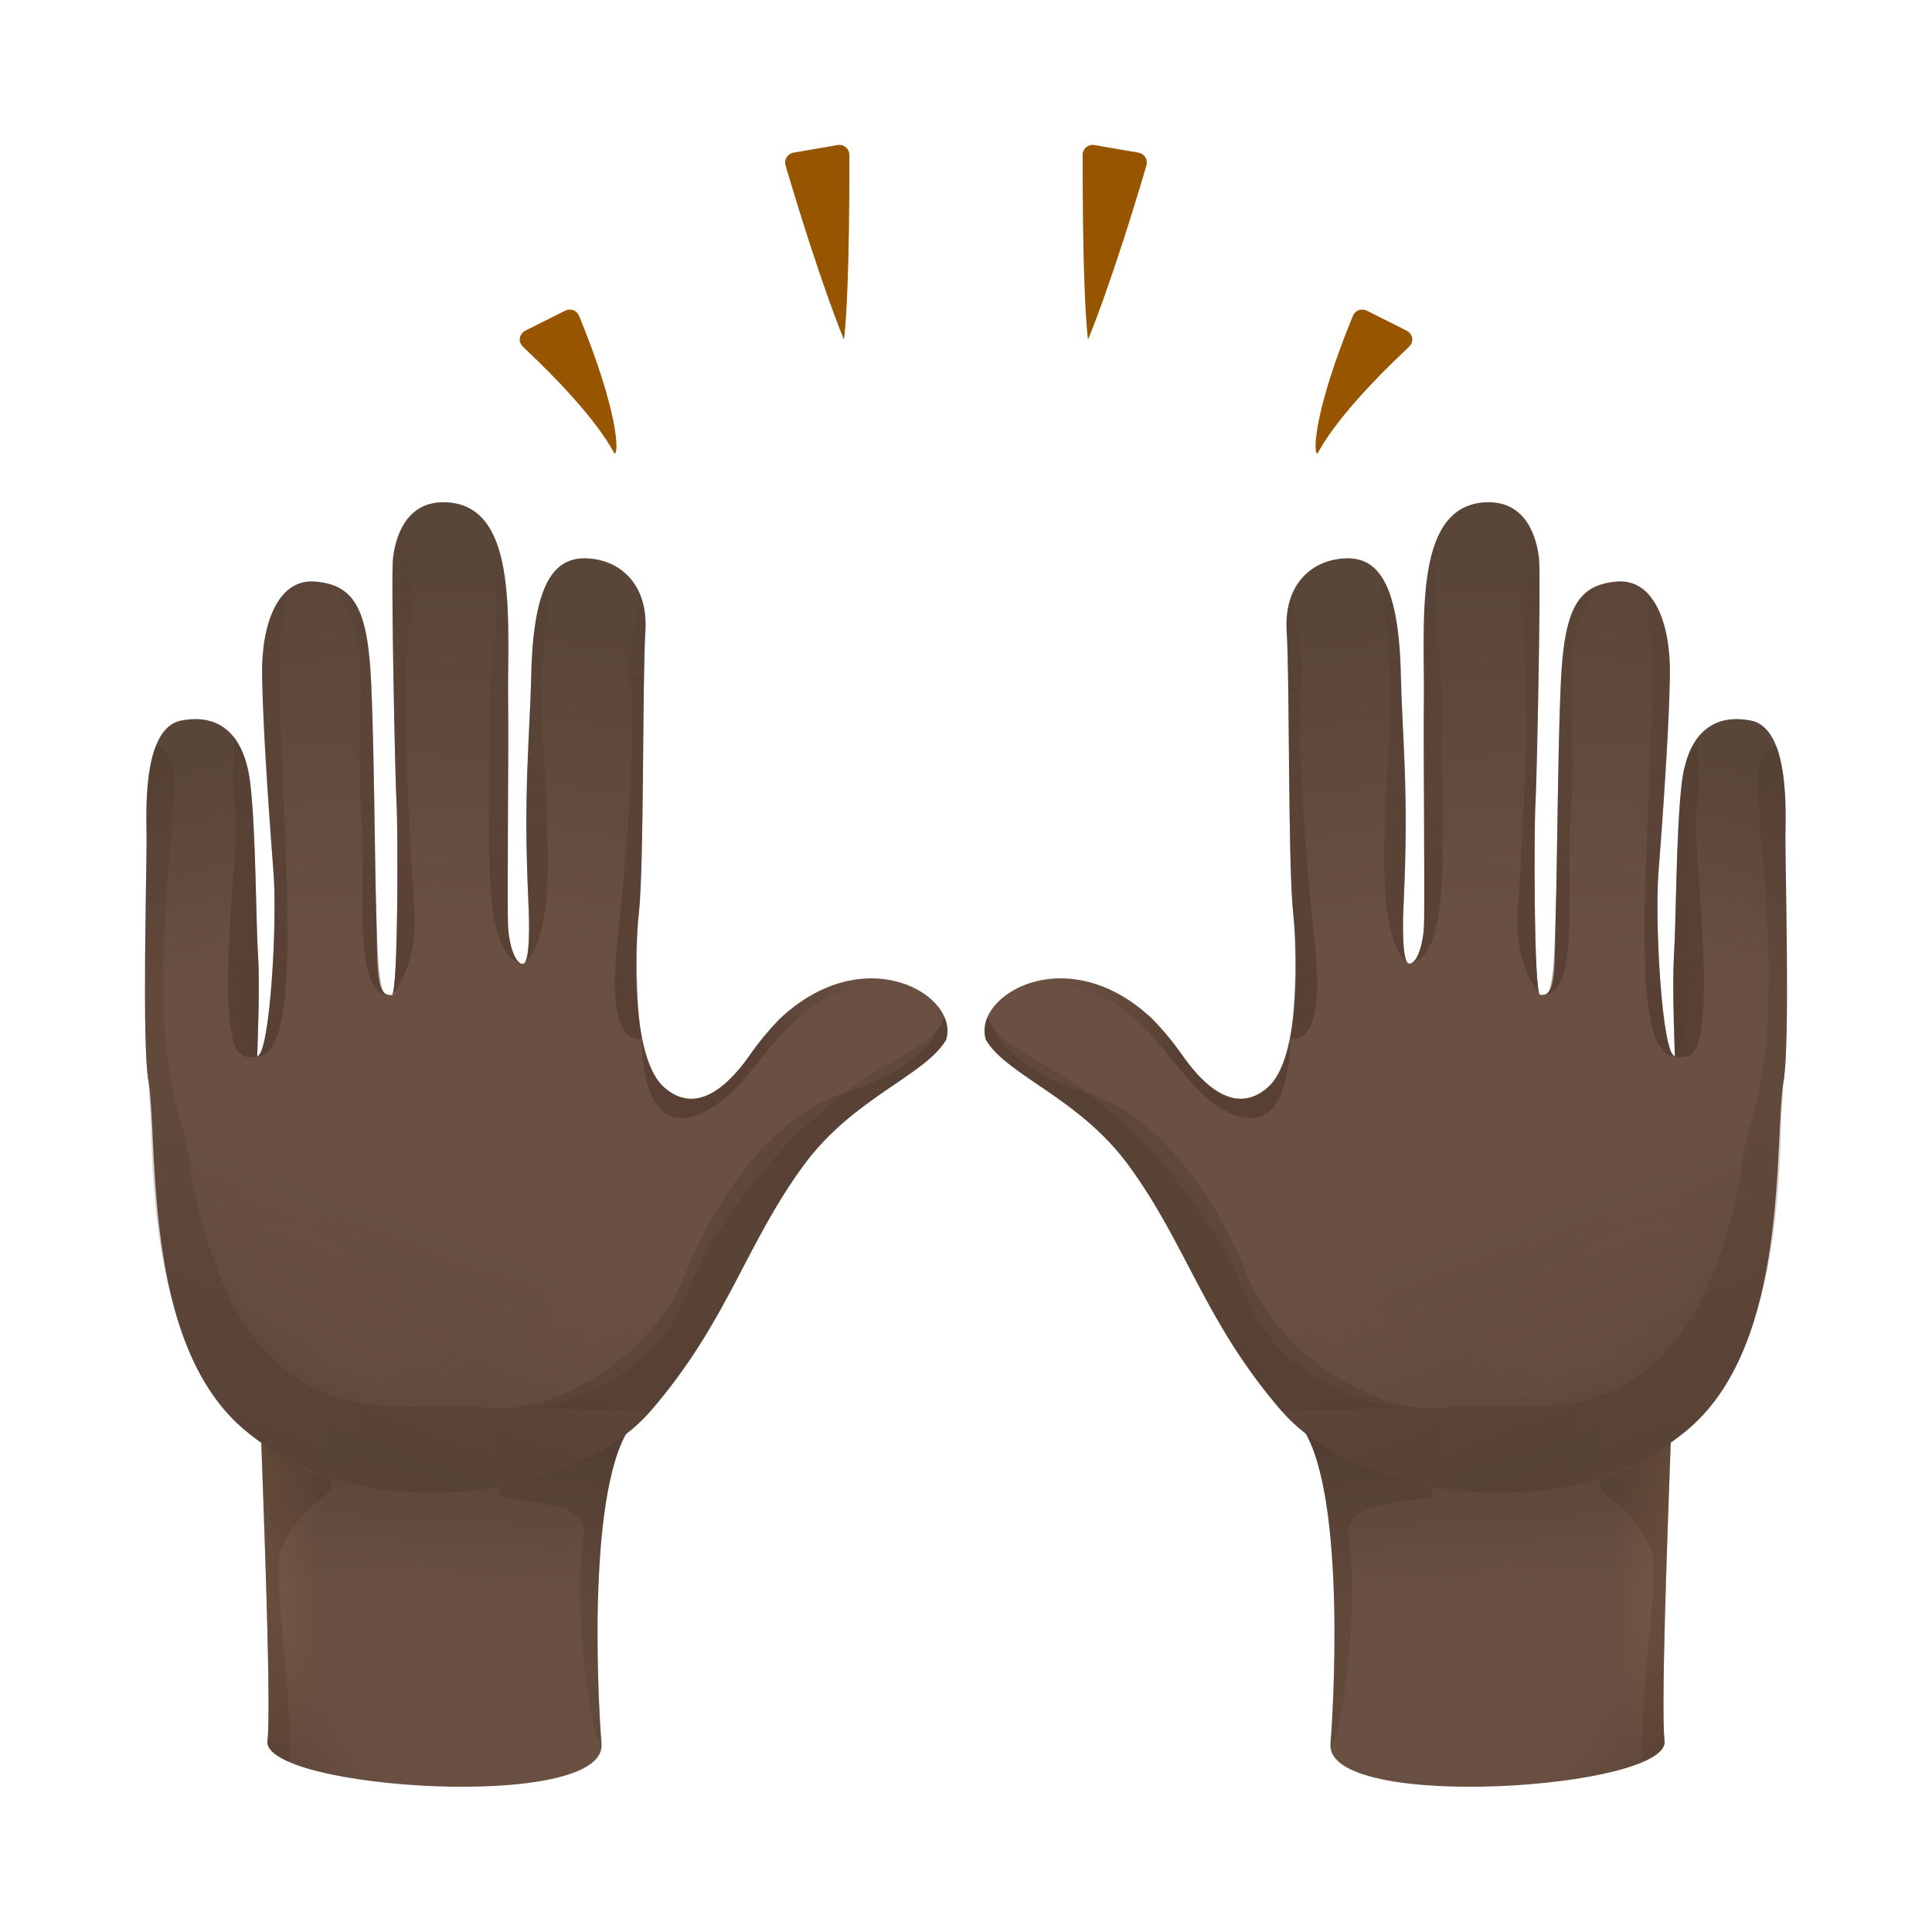 <svg width="80" height="80" viewBox="0 0 80 80" fill="none" xmlns="http://www.w3.org/2000/svg">
<path d="M35.168 6.449C35.181 6.321 35.13 6.193 35.036 6.108C34.942 6.023 34.81 5.984 34.686 6.006L32.856 6.321C32.736 6.343 32.634 6.415 32.57 6.518C32.506 6.62 32.497 6.748 32.532 6.863C33.995 11.812 34.951 14.09 34.951 14.06C35.202 11.769 35.168 6.492 35.168 6.449Z" fill="#975500"/>
<path d="M23.977 13.075C23.934 12.968 23.849 12.883 23.738 12.844C23.632 12.806 23.512 12.81 23.41 12.861L21.75 13.693C21.618 13.762 21.528 13.894 21.52 14.043C21.511 14.193 21.601 14.312 21.712 14.414C24.899 17.409 25.415 18.796 25.453 18.783C25.637 18.732 25.577 16.97 23.977 13.075Z" fill="#975500"/>
<path d="M44.832 6.449C44.819 6.321 44.87 6.193 44.964 6.108C45.058 6.023 45.19 5.984 45.314 6.006L47.144 6.321C47.264 6.343 47.366 6.415 47.43 6.518C47.494 6.62 47.503 6.748 47.468 6.863C46.005 11.816 45.049 14.09 45.049 14.06C44.798 11.769 44.836 6.492 44.832 6.449Z" fill="#975500"/>
<path d="M56.023 13.075C56.066 12.968 56.151 12.883 56.262 12.844C56.368 12.806 56.488 12.81 56.59 12.861L58.25 13.693C58.382 13.762 58.472 13.894 58.48 14.043C58.489 14.192 58.399 14.312 58.288 14.414C55.101 17.409 54.585 18.796 54.547 18.783C54.363 18.732 54.423 16.97 56.023 13.075Z" fill="#975500"/>
<path d="M26.401 58.743C24.289 60.688 24.724 69.942 24.907 72.207C25.142 75.057 10.811 74.084 11.075 72.079C11.263 70.654 10.806 59.78 10.806 59.264" fill="url(#paint0_linear)"/>
<path opacity="0.24" d="M26.52 58.632C26.477 58.666 26.43 58.7 26.384 58.739L25.398 58.517C24.805 59.025 24.306 59.605 24.028 60.309C23.141 60.787 22.185 60.876 21.481 61.23C18.533 62.711 24.336 61.426 24.186 63.542C23.683 66.362 24.442 72.207 24.912 72.207C24.724 69.937 24.289 60.684 26.405 58.743C26.443 58.705 26.482 58.671 26.52 58.632Z" fill="url(#paint1_linear)"/>
<path d="M11.075 72.079C10.99 72.719 12.398 73.252 14.335 73.593C13.055 71.993 13.213 62.877 13.661 61.785C14.032 60.876 13.273 59.135 12.296 57.855L10.802 59.263C10.806 59.779 11.263 70.654 11.075 72.079Z" fill="url(#paint2_linear)"/>
<path opacity="0.24" d="M12.082 60.483C11.643 60.262 11.225 60.006 10.819 59.724C10.892 61.9 11.246 70.799 11.075 72.079C11.033 72.394 11.374 72.684 11.976 72.936C12.176 70.995 11.284 65.112 11.6 64.285C12.445 62.053 14.032 62.083 13.691 61.205C13.234 61.132 12.633 60.893 12.082 60.483Z" fill="url(#paint3_linear)"/>
<path d="M11.075 72.079C11.263 70.654 10.806 59.779 10.806 59.263C13.605 62.941 20.88 61.874 24.344 60.138C24.831 59.895 25.227 59.745 25.569 59.664C24.425 61.23 24.754 70.308 24.912 72.211C25.146 75.056 10.815 74.084 11.075 72.079Z" fill="url(#paint4_linear)"/>
<path d="M39.17 43.069C39.789 41.239 35.817 38.825 32.258 42.216C31.849 42.643 31.439 43.125 31.051 43.684C30.1 45.044 28.811 46.154 27.523 45.044C26.234 43.935 26.23 39.942 26.452 37.805L21.874 37.276C21.933 38.125 21.959 39.882 21.656 39.908C21.349 39.929 21.097 39.191 21.046 38.466C20.995 37.741 16.502 41.068 16.233 41.201C16.029 41.299 14.715 40.774 13.132 41.465C12.603 41.696 10.781 43.73 10.649 43.743C10.649 43.743 10.772 40.945 10.687 39.575C10.602 38.206 5.887 43.227 6.139 44.699C6.574 47.216 5.857 55.526 10.043 59.139C14.889 63.32 23.738 62.139 26.942 58.427C30.142 54.715 30.846 51.571 33.274 48.257C35.326 45.45 38.27 44.558 39.17 43.069Z" fill="url(#paint5_linear)"/>
<path d="M10.683 39.571C10.597 38.202 10.597 34.503 10.371 32.494C10.145 30.484 9.155 29.516 7.5 29.836C5.845 30.156 6.071 33.842 6.071 34.738C6.071 36.107 5.883 43.231 6.139 44.703" fill="url(#paint6_linear)"/>
<path d="M16.229 41.201C15.504 41.278 15.649 40.011 15.576 37.647C15.521 35.839 15.487 30.907 15.372 28.309C15.231 25.084 14.608 24.222 13.059 24.081C11.506 23.945 10.815 25.847 10.853 27.968C10.883 29.759 11.054 32.592 11.327 36.129C11.489 38.249 11.178 43.701 10.644 43.739" fill="url(#paint7_linear)"/>
<path d="M26.456 37.809C26.678 35.672 26.597 28.168 26.725 26.154C26.849 24.141 25.637 23.189 24.335 23.121C23.034 23.053 22.083 23.974 21.997 27.963C21.942 30.48 21.656 32.779 21.878 37.272L24.92 40.177L26.456 37.809Z" fill="url(#paint8_linear)"/>
<path d="M21.042 38.466C20.991 37.741 21.067 30.698 21.042 29.149C20.991 25.915 21.524 21.09 18.623 20.809C16.754 20.63 16.357 22.362 16.272 23.125C16.186 23.889 16.366 32.515 16.421 33.296C16.477 34.076 16.498 41.068 16.229 41.196" fill="url(#paint9_linear)"/>
<path opacity="0.5" d="M22.77 23.915C22.305 24.653 22.036 25.975 21.993 27.967C21.938 30.484 21.686 32.784 21.874 37.276C21.908 38.129 21.959 39.883 21.656 39.908C23.337 38.778 22.462 32.178 22.424 29.119C22.377 25.864 23.119 23.36 22.77 23.915Z" fill="url(#paint10_linear)"/>
<path opacity="0.5" d="M16.421 33.296C16.477 34.077 16.498 41.069 16.229 41.197C16.229 41.197 17.33 39.972 17.163 37.711C16.822 33.078 16.69 28.13 16.967 25.502C17.227 23.027 16.78 21.56 16.596 21.931C16.413 22.298 16.306 22.831 16.272 23.126C16.186 23.889 16.366 32.52 16.421 33.296Z" fill="url(#paint11_linear)"/>
<path opacity="0.5" d="M10.849 27.968C10.879 29.759 11.05 32.592 11.323 36.129C11.485 38.249 11.173 43.701 10.64 43.739C13.4 43.773 10.555 26.995 12.048 24.329C11.207 24.909 10.823 26.376 10.849 27.968Z" fill="url(#paint12_linear)"/>
<path opacity="0.5" d="M10.081 43.726C10.286 43.799 10.55 43.794 10.644 43.739C10.644 43.739 10.759 40.83 10.683 39.571C10.597 38.202 10.597 34.503 10.371 32.494C10.273 31.611 10.026 30.928 9.637 30.467C9.864 31.448 9.45 31.308 9.765 33.688C9.932 34.964 8.759 43.261 10.081 43.726Z" fill="url(#paint13_linear)"/>
<path opacity="0.5" d="M14.983 34.076C15.15 36.256 14.565 40.983 15.995 41.197C15.666 41.064 15.636 39.486 15.576 37.647C15.521 35.838 15.508 30.907 15.372 28.309C15.231 25.553 14.902 24.802 13.9 24.273C15.645 27.17 14.574 28.727 14.983 34.076Z" fill="url(#paint14_linear)"/>
<path opacity="0.5" d="M20.282 30.395C20.385 33.667 19.749 39.426 21.558 39.883C21.298 39.767 21.089 39.11 21.042 38.462C20.986 37.737 21.067 30.694 21.042 29.145C21.012 27.14 21.259 23.957 20.423 22.153C20.867 24.444 20.197 27.746 20.282 30.395Z" fill="url(#paint15_linear)"/>
<path opacity="0.5" d="M26.571 43.022C26.571 43.022 26.575 43.022 26.571 43.022C26.341 41.704 26.315 39.106 26.452 37.809C26.674 35.672 26.593 28.168 26.721 26.154C26.759 25.54 26.674 25.028 26.499 24.605C26.443 25.535 26.004 26.585 26.119 28.394C26.298 31.299 25.867 35.936 25.718 37.532C25.569 39.123 24.912 43.146 26.571 43.022Z" fill="url(#paint16_linear)"/>
<path d="M6.455 38.637C6.463 38.611 6.467 38.599 6.467 38.599C7.944 48.786 8.933 54.409 14.198 60.607C14.941 61.482 13.362 61.435 12.082 60.483C11.348 60.117 10.661 59.673 10.043 59.136C5.853 55.522 6.57 47.212 6.139 44.695C6.002 43.923 6.544 40.433 6.455 38.637Z" fill="url(#paint17_radial)"/>
<path opacity="0.48" d="M29.89 49.614C30.641 50.514 28.12 54.319 26.209 55.91C24.297 57.502 22.138 58.06 21.387 57.16C20.637 56.26 22.339 53.999 23.824 52.002C26.384 48.556 29.14 48.713 29.89 49.614Z" fill="url(#paint18_radial)"/>
<path opacity="0.48" d="M8.579 48.76C7.747 49.763 10.277 55.526 12.773 56.981C15.269 58.431 18.396 57.988 19.007 56.831C19.617 55.675 17.023 53.884 14.898 51.896C11.237 48.47 9.411 47.758 8.579 48.76Z" fill="url(#paint19_radial)"/>
<path opacity="0.5" d="M10.644 43.739C10.644 43.739 10.759 40.83 10.683 39.571C10.597 38.202 10.597 34.503 10.371 32.494C10.273 31.611 10.026 30.928 9.637 30.467C9.864 31.448 10.226 33.347 10.175 37.314C9.992 44.294 10.555 43.794 10.644 43.739Z" fill="url(#paint20_linear)"/>
<path opacity="0.24" d="M39.17 43.07C39.277 42.758 39.238 42.43 39.102 42.118C38.641 43.381 37.267 44.584 34.976 45.254C32.25 46.052 29.69 49.371 28.367 52.771C27.049 56.175 22.782 58.756 19.92 58.265C17.057 57.775 10.239 60.612 7.939 48.782C7.939 48.778 7.939 48.778 7.939 48.773C7.854 47.988 7.73 47.255 7.526 46.606C6.118 42.118 7.056 36.022 7.163 33.479C7.184 32.98 7.538 31.338 6.442 30.898C5.96 32.148 6.066 34.111 6.066 34.729C6.066 36.099 5.879 43.223 6.135 44.695C6.169 44.887 6.177 45.471 6.199 45.71C6.203 45.774 6.211 45.838 6.216 45.902C6.216 45.919 6.22 45.936 6.22 45.953C6.224 45.996 6.224 46.039 6.229 46.081C6.229 46.09 6.229 46.103 6.229 46.111C6.335 47.788 6.113 55.62 10.039 59.136C14.808 63.406 23.734 62.135 26.938 58.423C30.138 54.712 30.842 51.568 33.27 48.253C35.326 45.45 38.27 44.559 39.17 43.07Z" fill="url(#paint21_linear)"/>
<path opacity="0.5" d="M32.258 42.22C31.849 42.647 31.439 43.129 31.051 43.688C30.1 45.049 28.811 46.158 27.523 45.049C27.015 44.609 26.721 43.88 26.571 43.023C26.674 47.472 28.965 46.593 30.475 45.044C31.99 43.5 33.159 40.855 36.491 40.834C37.092 40.83 37.677 40.958 38.112 41.056C36.772 40.241 34.443 40.139 32.258 42.22Z" fill="url(#paint22_linear)"/>
<path opacity="0.24" d="M26.938 58.428C30.138 54.716 30.842 51.572 33.27 48.257C35.326 45.45 38.266 44.559 39.17 43.074C39.277 42.763 39.238 42.434 39.102 42.123C38.641 43.385 36.862 43.795 34.976 45.258C32.254 47.378 29.69 50.356 28.367 53.76C27.049 57.165 22.782 58.764 19.92 58.274L26.938 58.428Z" fill="url(#paint23_linear)"/>
<path d="M53.599 58.743C55.711 60.688 55.276 69.942 55.093 72.207C54.858 75.057 69.189 74.084 68.925 72.079C68.737 70.654 69.194 59.78 69.194 59.264" fill="url(#paint24_linear)"/>
<path opacity="0.24" d="M53.48 58.632C53.523 58.666 53.57 58.7 53.617 58.739L54.602 58.517C55.195 59.025 55.694 59.605 55.972 60.309C56.859 60.787 57.815 60.876 58.519 61.23C61.467 62.711 55.664 61.426 55.814 63.542C56.317 66.362 55.558 72.207 55.089 72.207C55.276 69.937 55.711 60.684 53.595 58.743C53.557 58.705 53.523 58.671 53.48 58.632Z" fill="url(#paint25_linear)"/>
<path d="M68.925 72.079C69.01 72.719 67.602 73.252 65.665 73.593C66.945 71.993 66.787 62.877 66.339 61.785C65.968 60.876 66.728 59.135 67.704 57.855L69.198 59.263C69.194 59.779 68.737 70.654 68.925 72.079Z" fill="url(#paint26_linear)"/>
<path opacity="0.24" d="M67.918 60.483C68.357 60.262 68.775 60.006 69.181 59.724C69.108 61.9 68.754 70.799 68.925 72.079C68.967 72.394 68.626 72.684 68.025 72.936C67.824 70.995 68.716 65.112 68.4 64.285C67.555 62.053 65.968 62.083 66.309 61.205C66.766 61.132 67.368 60.893 67.918 60.483Z" fill="url(#paint27_linear)"/>
<path d="M68.925 72.079C68.737 70.654 69.194 59.779 69.194 59.263C66.395 62.941 59.12 61.874 55.656 60.138C55.17 59.895 54.773 59.745 54.431 59.664C55.575 61.23 55.246 70.308 55.089 72.211C54.854 75.056 69.185 74.084 68.925 72.079Z" fill="url(#paint28_linear)"/>
<path d="M40.83 43.069C40.211 41.239 44.183 38.824 47.742 42.216C48.151 42.642 48.561 43.124 48.949 43.683C49.9 45.044 51.189 46.153 52.477 45.044C53.766 43.935 53.77 39.942 53.548 37.805L58.13 37.267C58.071 38.116 58.045 39.874 58.348 39.899C58.655 39.921 58.907 39.182 58.958 38.457C59.009 37.732 63.502 41.06 63.771 41.192C63.976 41.29 65.29 40.765 66.873 41.456C67.402 41.687 69.223 43.722 69.356 43.734C69.356 43.734 69.232 40.936 69.317 39.566C69.403 38.197 74.117 43.218 73.865 44.69C73.43 47.207 74.147 55.517 69.962 59.131C65.115 63.311 56.266 62.13 53.062 58.418C49.862 54.707 49.158 51.563 46.73 48.248C44.674 45.449 41.734 44.558 40.83 43.069Z" fill="url(#paint29_linear)"/>
<path d="M69.317 39.571C69.403 38.202 69.403 34.503 69.629 32.494C69.855 30.484 70.845 29.516 72.5 29.836C74.155 30.156 73.929 33.842 73.929 34.738C73.929 36.107 74.117 43.231 73.861 44.703" fill="url(#paint30_linear)"/>
<path d="M63.771 41.201C64.496 41.278 64.351 40.011 64.424 37.647C64.479 35.838 64.513 30.907 64.628 28.309C64.769 25.084 65.392 24.222 66.941 24.081C68.49 23.94 69.185 25.847 69.147 27.968C69.117 29.759 68.946 32.592 68.673 36.129C68.511 38.249 68.822 43.701 69.356 43.739" fill="url(#paint31_linear)"/>
<path d="M53.548 37.809C53.326 35.672 53.407 28.168 53.279 26.154C53.151 24.141 54.367 23.189 55.669 23.121C56.97 23.053 57.921 23.974 58.007 27.963C58.062 30.48 58.348 32.779 58.126 37.272L55.084 40.177L53.548 37.809Z" fill="url(#paint32_linear)"/>
<path d="M58.958 38.466C59.009 37.741 58.933 30.698 58.958 29.149C59.009 25.915 58.476 21.09 61.377 20.809C63.246 20.63 63.643 22.362 63.728 23.125C63.813 23.889 63.634 32.515 63.579 33.296C63.523 34.076 63.502 41.068 63.771 41.201" fill="url(#paint33_linear)"/>
<path opacity="0.5" d="M57.23 23.915C57.695 24.653 57.964 25.975 58.007 27.967C58.062 30.484 58.314 32.784 58.126 37.276C58.092 38.129 58.041 39.883 58.344 39.908C56.663 38.778 57.538 32.178 57.576 29.119C57.627 25.864 56.88 23.36 57.23 23.915Z" fill="url(#paint34_linear)"/>
<path opacity="0.5" d="M63.579 33.295C63.523 34.076 63.502 41.068 63.771 41.2C63.771 41.2 62.67 39.976 62.837 37.715C63.178 33.078 63.31 28.134 63.033 25.506C62.773 23.031 63.22 21.564 63.404 21.935C63.587 22.302 63.694 22.835 63.728 23.13C63.813 23.889 63.634 32.519 63.579 33.295Z" fill="url(#paint35_linear)"/>
<path opacity="0.5" d="M69.151 27.968C69.121 29.759 68.95 32.592 68.677 36.129C68.515 38.249 68.827 43.701 69.36 43.739C66.6 43.773 69.445 26.995 67.952 24.329C68.793 24.909 69.176 26.376 69.151 27.968Z" fill="url(#paint36_linear)"/>
<path opacity="0.5" d="M69.919 43.726C69.714 43.799 69.45 43.794 69.356 43.739C69.356 43.739 69.24 40.83 69.317 39.571C69.403 38.202 69.403 34.503 69.629 32.494C69.727 31.611 69.974 30.928 70.363 30.467C70.136 31.448 70.55 31.308 70.235 33.688C70.068 34.964 71.242 43.261 69.919 43.726Z" fill="url(#paint37_linear)"/>
<path opacity="0.5" d="M65.017 34.076C64.85 36.256 65.435 40.983 64.005 41.197C64.334 41.064 64.364 39.486 64.424 37.647C64.479 35.838 64.492 30.907 64.628 28.309C64.769 25.553 65.098 24.802 66.1 24.273C64.36 27.17 65.43 28.727 65.017 34.076Z" fill="url(#paint38_linear)"/>
<path opacity="0.5" d="M59.718 30.395C59.615 33.667 60.251 39.426 58.442 39.883C58.702 39.767 58.911 39.11 58.958 38.462C59.014 37.737 58.933 30.694 58.958 29.145C58.988 27.14 58.741 23.957 59.577 22.153C59.133 24.444 59.803 27.746 59.718 30.395Z" fill="url(#paint39_linear)"/>
<path opacity="0.5" d="M53.429 43.022C53.659 41.704 53.685 39.106 53.548 37.809C53.326 35.672 53.407 28.168 53.279 26.154C53.241 25.54 53.326 25.028 53.501 24.605C53.557 25.535 53.996 26.585 53.881 28.394C53.702 31.299 54.133 35.936 54.282 37.532C54.431 39.127 55.089 43.146 53.429 43.022Z" fill="url(#paint40_linear)"/>
<path d="M73.545 38.637C73.537 38.611 73.533 38.599 73.533 38.599C72.056 48.786 71.067 54.409 65.802 60.607C65.059 61.482 66.638 61.435 67.918 60.483C68.652 60.117 69.339 59.673 69.957 59.136C74.147 55.522 73.43 47.212 73.861 44.695C73.998 43.923 73.456 40.433 73.545 38.637Z" fill="url(#paint41_radial)"/>
<path opacity="0.48" d="M50.114 49.614C49.363 50.514 51.884 54.319 53.796 55.91C55.707 57.502 57.866 58.06 58.617 57.16C59.368 56.26 57.665 53.999 56.181 52.002C53.617 48.556 50.865 48.713 50.114 49.614Z" fill="url(#paint42_radial)"/>
<path opacity="0.48" d="M71.421 48.76C72.253 49.763 69.723 55.526 67.227 56.981C64.731 58.431 61.603 57.988 60.993 56.831C60.383 55.675 62.977 53.884 65.102 51.896C68.763 48.47 70.589 47.758 71.421 48.76Z" fill="url(#paint43_radial)"/>
<path opacity="0.5" d="M69.356 43.739C69.356 43.739 69.24 40.83 69.317 39.571C69.403 38.202 69.403 34.503 69.629 32.494C69.727 31.611 69.974 30.928 70.363 30.467C70.136 31.448 69.774 33.347 69.825 37.314C70.008 44.294 69.45 43.794 69.356 43.739Z" fill="url(#paint44_linear)"/>
<path opacity="0.24" d="M40.83 43.069C40.723 42.758 40.762 42.429 40.898 42.118C41.359 43.381 42.733 44.584 45.024 45.254C47.75 46.051 50.31 49.37 51.633 52.77C52.951 56.175 57.218 58.756 60.08 58.265C62.943 57.775 69.761 60.611 72.061 48.777C72.061 48.773 72.061 48.773 72.061 48.769C72.146 47.984 72.27 47.25 72.475 46.602C73.882 42.114 72.944 36.018 72.837 33.475C72.816 32.976 72.462 31.333 73.558 30.894C74.04 32.144 73.934 34.106 73.934 34.725C73.934 36.094 74.121 43.219 73.865 44.691C73.831 44.883 73.823 45.467 73.801 45.706C73.797 45.77 73.789 45.834 73.784 45.898C73.784 45.915 73.78 45.932 73.78 45.949C73.776 45.992 73.776 46.034 73.772 46.077C73.772 46.086 73.772 46.098 73.772 46.107C73.665 47.783 73.887 55.616 69.962 59.131C65.192 63.401 56.266 62.13 53.062 58.419C49.862 54.707 49.158 51.563 46.73 48.248C44.674 45.45 41.734 44.558 40.83 43.069Z" fill="url(#paint45_linear)"/>
<path opacity="0.5" d="M47.742 42.22C48.151 42.647 48.561 43.129 48.949 43.688C49.9 45.048 51.189 46.158 52.477 45.048C52.985 44.609 53.279 43.88 53.429 43.022C53.326 47.472 51.035 46.593 49.525 45.044C48.01 43.5 46.841 40.855 43.509 40.834C42.908 40.829 42.323 40.957 41.888 41.056C43.228 40.245 45.561 40.138 47.742 42.22Z" fill="url(#paint46_linear)"/>
<path opacity="0.24" d="M53.062 58.428C49.862 54.716 49.158 51.572 46.73 48.257C44.674 45.45 41.734 44.559 40.83 43.074C40.723 42.763 40.762 42.434 40.898 42.123C41.359 43.385 43.138 43.795 45.024 45.258C47.746 47.378 50.31 50.356 51.633 53.76C52.951 57.165 57.218 58.764 60.08 58.274L53.062 58.428Z" fill="url(#paint47_linear)"/>
<defs>
<linearGradient id="paint0_linear" x1="18.572" y1="59.824" x2="18.321" y2="66.075" gradientUnits="userSpaceOnUse">
<stop offset="0.001" stop-color="#5A4539"/>
<stop offset="1" stop-color="#695042"/>
</linearGradient>
<linearGradient id="paint1_linear" x1="23.581" y1="71.883" x2="23.581" y2="57.313" gradientUnits="userSpaceOnUse">
<stop offset="0.001" stop-color="#473226"/>
<stop offset="1" stop-color="#3D2A20"/>
</linearGradient>
<linearGradient id="paint2_linear" x1="18.716" y1="65.949" x2="0.654" y2="65.19" gradientUnits="userSpaceOnUse">
<stop offset="0.312" stop-color="#B37E53" stop-opacity="0"/>
<stop offset="1" stop-color="#B37E53"/>
</linearGradient>
<linearGradient id="paint3_linear" x1="12.278" y1="71.882" x2="12.278" y2="57.313" gradientUnits="userSpaceOnUse">
<stop offset="0.001" stop-color="#473226"/>
<stop offset="1" stop-color="#3D2A20"/>
</linearGradient>
<linearGradient id="paint4_linear" x1="17.397" y1="66.309" x2="2.591" y2="76.104" gradientUnits="userSpaceOnUse">
<stop offset="0.304" stop-color="#3D2A20" stop-opacity="0"/>
<stop offset="1" stop-color="#3D2A20"/>
</linearGradient>
<linearGradient id="paint5_linear" x1="14.884" y1="65.952" x2="20.399" y2="50.154" gradientUnits="userSpaceOnUse">
<stop offset="0.001" stop-color="#5A4539"/>
<stop offset="1" stop-color="#695042"/>
</linearGradient>
<linearGradient id="paint6_linear" x1="6.72" y1="31.793" x2="8.707" y2="40.51" gradientUnits="userSpaceOnUse">
<stop offset="0.001" stop-color="#5A4539"/>
<stop offset="1" stop-color="#695042"/>
</linearGradient>
<linearGradient id="paint7_linear" x1="12.413" y1="22.296" x2="13.287" y2="39.527" gradientUnits="userSpaceOnUse">
<stop offset="0.001" stop-color="#5A4539"/>
<stop offset="1" stop-color="#695042"/>
</linearGradient>
<linearGradient id="paint8_linear" x1="25.122" y1="26.234" x2="23.244" y2="39.074" gradientUnits="userSpaceOnUse">
<stop offset="0.001" stop-color="#5A4539"/>
<stop offset="1" stop-color="#695042"/>
</linearGradient>
<linearGradient id="paint9_linear" x1="19.181" y1="23.784" x2="18.051" y2="38.884" gradientUnits="userSpaceOnUse">
<stop offset="0.001" stop-color="#5A4539"/>
<stop offset="1" stop-color="#695042"/>
</linearGradient>
<linearGradient id="paint10_linear" x1="22.259" y1="10.773" x2="22.259" y2="40.609" gradientUnits="userSpaceOnUse">
<stop offset="0.307" stop-color="#473226" stop-opacity="0"/>
<stop offset="1" stop-color="#473226"/>
</linearGradient>
<linearGradient id="paint11_linear" x1="16.704" y1="10.773" x2="16.704" y2="40.609" gradientUnits="userSpaceOnUse">
<stop offset="0.307" stop-color="#473226" stop-opacity="0"/>
<stop offset="1" stop-color="#473226"/>
</linearGradient>
<linearGradient id="paint12_linear" x1="11.349" y1="10.773" x2="11.349" y2="40.609" gradientUnits="userSpaceOnUse">
<stop offset="0.307" stop-color="#473226" stop-opacity="0"/>
<stop offset="1" stop-color="#473226"/>
</linearGradient>
<linearGradient id="paint13_linear" x1="10.077" y1="10.773" x2="10.077" y2="40.609" gradientUnits="userSpaceOnUse">
<stop offset="0.307" stop-color="#473226" stop-opacity="0"/>
<stop offset="1" stop-color="#473226"/>
</linearGradient>
<linearGradient id="paint14_linear" x1="14.947" y1="10.773" x2="14.947" y2="40.609" gradientUnits="userSpaceOnUse">
<stop offset="0.307" stop-color="#473226" stop-opacity="0"/>
<stop offset="1" stop-color="#473226"/>
</linearGradient>
<linearGradient id="paint15_linear" x1="20.906" y1="10.773" x2="20.906" y2="40.609" gradientUnits="userSpaceOnUse">
<stop offset="0.307" stop-color="#473226" stop-opacity="0"/>
<stop offset="1" stop-color="#473226"/>
</linearGradient>
<linearGradient id="paint16_linear" x1="26.097" y1="10.773" x2="26.097" y2="40.609" gradientUnits="userSpaceOnUse">
<stop offset="0.307" stop-color="#473226" stop-opacity="0"/>
<stop offset="1" stop-color="#473226"/>
</linearGradient>
<radialGradient id="paint17_radial" cx="0" cy="0" r="1" gradientUnits="userSpaceOnUse" gradientTransform="translate(10.162 54.363) rotate(-13.035) scale(14.109 35.804)">
<stop offset="0.615" stop-color="#B37E53" stop-opacity="0"/>
<stop offset="1" stop-color="#B37E53"/>
</radialGradient>
<radialGradient id="paint18_radial" cx="0" cy="0" r="1" gradientUnits="userSpaceOnUse" gradientTransform="translate(25.601 53.262) rotate(-39.761) scale(5.647 2.621)">
<stop stop-color="#695042"/>
<stop offset="1" stop-color="#695042" stop-opacity="0"/>
</radialGradient>
<radialGradient id="paint19_radial" cx="0" cy="0" r="1" gradientUnits="userSpaceOnUse" gradientTransform="translate(13.51 53.731) rotate(-138.972) scale(7.268 3.316)">
<stop stop-color="#695042"/>
<stop offset="1" stop-color="#695042" stop-opacity="0"/>
</radialGradient>
<linearGradient id="paint20_linear" x1="10.358" y1="16.602" x2="9.852" y2="68.91" gradientUnits="userSpaceOnUse">
<stop offset="0.307" stop-color="#473226" stop-opacity="0"/>
<stop offset="1" stop-color="#473226"/>
</linearGradient>
<linearGradient id="paint21_linear" x1="6.002" y1="46.362" x2="39.232" y2="46.362" gradientUnits="userSpaceOnUse">
<stop offset="0.001" stop-color="#473226"/>
<stop offset="1" stop-color="#3D2A20"/>
</linearGradient>
<linearGradient id="paint22_linear" x1="35.995" y1="37.344" x2="31.215" y2="43.491" gradientUnits="userSpaceOnUse">
<stop offset="0.307" stop-color="#473226" stop-opacity="0"/>
<stop offset="1" stop-color="#473226"/>
</linearGradient>
<linearGradient id="paint23_linear" x1="26.555" y1="49.679" x2="51.09" y2="53.958" gradientUnits="userSpaceOnUse">
<stop offset="0.001" stop-color="#473226"/>
<stop offset="1" stop-color="#3D2A20"/>
</linearGradient>
<linearGradient id="paint24_linear" x1="61.429" y1="59.827" x2="61.681" y2="66.078" gradientUnits="userSpaceOnUse">
<stop offset="0.001" stop-color="#5A4539"/>
<stop offset="1" stop-color="#695042"/>
</linearGradient>
<linearGradient id="paint25_linear" x1="56.42" y1="71.881" x2="56.419" y2="57.311" gradientUnits="userSpaceOnUse">
<stop offset="0.001" stop-color="#473226"/>
<stop offset="1" stop-color="#3D2A20"/>
</linearGradient>
<linearGradient id="paint26_linear" x1="61.285" y1="65.947" x2="79.346" y2="65.188" gradientUnits="userSpaceOnUse">
<stop offset="0.312" stop-color="#B37E53" stop-opacity="0"/>
<stop offset="1" stop-color="#B37E53"/>
</linearGradient>
<linearGradient id="paint27_linear" x1="67.723" y1="71.881" x2="67.723" y2="57.311" gradientUnits="userSpaceOnUse">
<stop offset="0.001" stop-color="#473226"/>
<stop offset="1" stop-color="#3D2A20"/>
</linearGradient>
<linearGradient id="paint28_linear" x1="62.604" y1="66.312" x2="77.41" y2="76.107" gradientUnits="userSpaceOnUse">
<stop offset="0.304" stop-color="#3D2A20" stop-opacity="0"/>
<stop offset="1" stop-color="#3D2A20"/>
</linearGradient>
<linearGradient id="paint29_linear" x1="65.117" y1="65.95" x2="59.601" y2="50.152" gradientUnits="userSpaceOnUse">
<stop offset="0.001" stop-color="#5A4539"/>
<stop offset="1" stop-color="#695042"/>
</linearGradient>
<linearGradient id="paint30_linear" x1="73.279" y1="31.791" x2="71.292" y2="40.508" gradientUnits="userSpaceOnUse">
<stop offset="0.001" stop-color="#5A4539"/>
<stop offset="1" stop-color="#695042"/>
</linearGradient>
<linearGradient id="paint31_linear" x1="67.587" y1="22.293" x2="66.713" y2="39.525" gradientUnits="userSpaceOnUse">
<stop offset="0.001" stop-color="#5A4539"/>
<stop offset="1" stop-color="#695042"/>
</linearGradient>
<linearGradient id="paint32_linear" x1="54.878" y1="26.232" x2="56.755" y2="39.072" gradientUnits="userSpaceOnUse">
<stop offset="0.001" stop-color="#5A4539"/>
<stop offset="1" stop-color="#695042"/>
</linearGradient>
<linearGradient id="paint33_linear" x1="60.818" y1="23.782" x2="61.948" y2="38.881" gradientUnits="userSpaceOnUse">
<stop offset="0.001" stop-color="#5A4539"/>
<stop offset="1" stop-color="#695042"/>
</linearGradient>
<linearGradient id="paint34_linear" x1="57.742" y1="10.771" x2="57.742" y2="40.608" gradientUnits="userSpaceOnUse">
<stop offset="0.307" stop-color="#473226" stop-opacity="0"/>
<stop offset="1" stop-color="#473226"/>
</linearGradient>
<linearGradient id="paint35_linear" x1="63.297" y1="10.771" x2="63.297" y2="40.607" gradientUnits="userSpaceOnUse">
<stop offset="0.307" stop-color="#473226" stop-opacity="0"/>
<stop offset="1" stop-color="#473226"/>
</linearGradient>
<linearGradient id="paint36_linear" x1="68.651" y1="10.771" x2="68.652" y2="40.608" gradientUnits="userSpaceOnUse">
<stop offset="0.307" stop-color="#473226" stop-opacity="0"/>
<stop offset="1" stop-color="#473226"/>
</linearGradient>
<linearGradient id="paint37_linear" x1="69.924" y1="10.771" x2="69.924" y2="40.607" gradientUnits="userSpaceOnUse">
<stop offset="0.307" stop-color="#473226" stop-opacity="0"/>
<stop offset="1" stop-color="#473226"/>
</linearGradient>
<linearGradient id="paint38_linear" x1="65.053" y1="10.771" x2="65.054" y2="40.608" gradientUnits="userSpaceOnUse">
<stop offset="0.307" stop-color="#473226" stop-opacity="0"/>
<stop offset="1" stop-color="#473226"/>
</linearGradient>
<linearGradient id="paint39_linear" x1="59.094" y1="10.771" x2="59.095" y2="40.608" gradientUnits="userSpaceOnUse">
<stop offset="0.307" stop-color="#473226" stop-opacity="0"/>
<stop offset="1" stop-color="#473226"/>
</linearGradient>
<linearGradient id="paint40_linear" x1="53.903" y1="10.771" x2="53.904" y2="40.607" gradientUnits="userSpaceOnUse">
<stop offset="0.307" stop-color="#473226" stop-opacity="0"/>
<stop offset="1" stop-color="#473226"/>
</linearGradient>
<radialGradient id="paint41_radial" cx="0" cy="0" r="1" gradientUnits="userSpaceOnUse" gradientTransform="translate(69.82 54.347) rotate(-166.965) scale(14.109 35.804)">
<stop offset="0.615" stop-color="#B37E53" stop-opacity="0"/>
<stop offset="1" stop-color="#B37E53"/>
</radialGradient>
<radialGradient id="paint42_radial" cx="0" cy="0" r="1" gradientUnits="userSpaceOnUse" gradientTransform="translate(54.418 53.273) rotate(-140.238) scale(5.647 2.621)">
<stop stop-color="#695042"/>
<stop offset="1" stop-color="#695042" stop-opacity="0"/>
</radialGradient>
<radialGradient id="paint43_radial" cx="0" cy="0" r="1" gradientUnits="userSpaceOnUse" gradientTransform="translate(66.485 53.713) rotate(-41.034) scale(7.268 3.316)">
<stop stop-color="#695042"/>
<stop offset="1" stop-color="#695042" stop-opacity="0"/>
</radialGradient>
<linearGradient id="paint44_linear" x1="69.643" y1="16.601" x2="70.149" y2="68.908" gradientUnits="userSpaceOnUse">
<stop offset="0.307" stop-color="#473226" stop-opacity="0"/>
<stop offset="1" stop-color="#473226"/>
</linearGradient>
<linearGradient id="paint45_linear" x1="73.998" y1="46.36" x2="40.769" y2="46.36" gradientUnits="userSpaceOnUse">
<stop offset="0.001" stop-color="#473226"/>
<stop offset="1" stop-color="#3D2A20"/>
</linearGradient>
<linearGradient id="paint46_linear" x1="44.005" y1="37.342" x2="48.786" y2="43.489" gradientUnits="userSpaceOnUse">
<stop offset="0.307" stop-color="#473226" stop-opacity="0"/>
<stop offset="1" stop-color="#473226"/>
</linearGradient>
<linearGradient id="paint47_linear" x1="53.446" y1="49.677" x2="28.91" y2="53.956" gradientUnits="userSpaceOnUse">
<stop offset="0.001" stop-color="#473226"/>
<stop offset="1" stop-color="#3D2A20"/>
</linearGradient>
</defs>
</svg>
